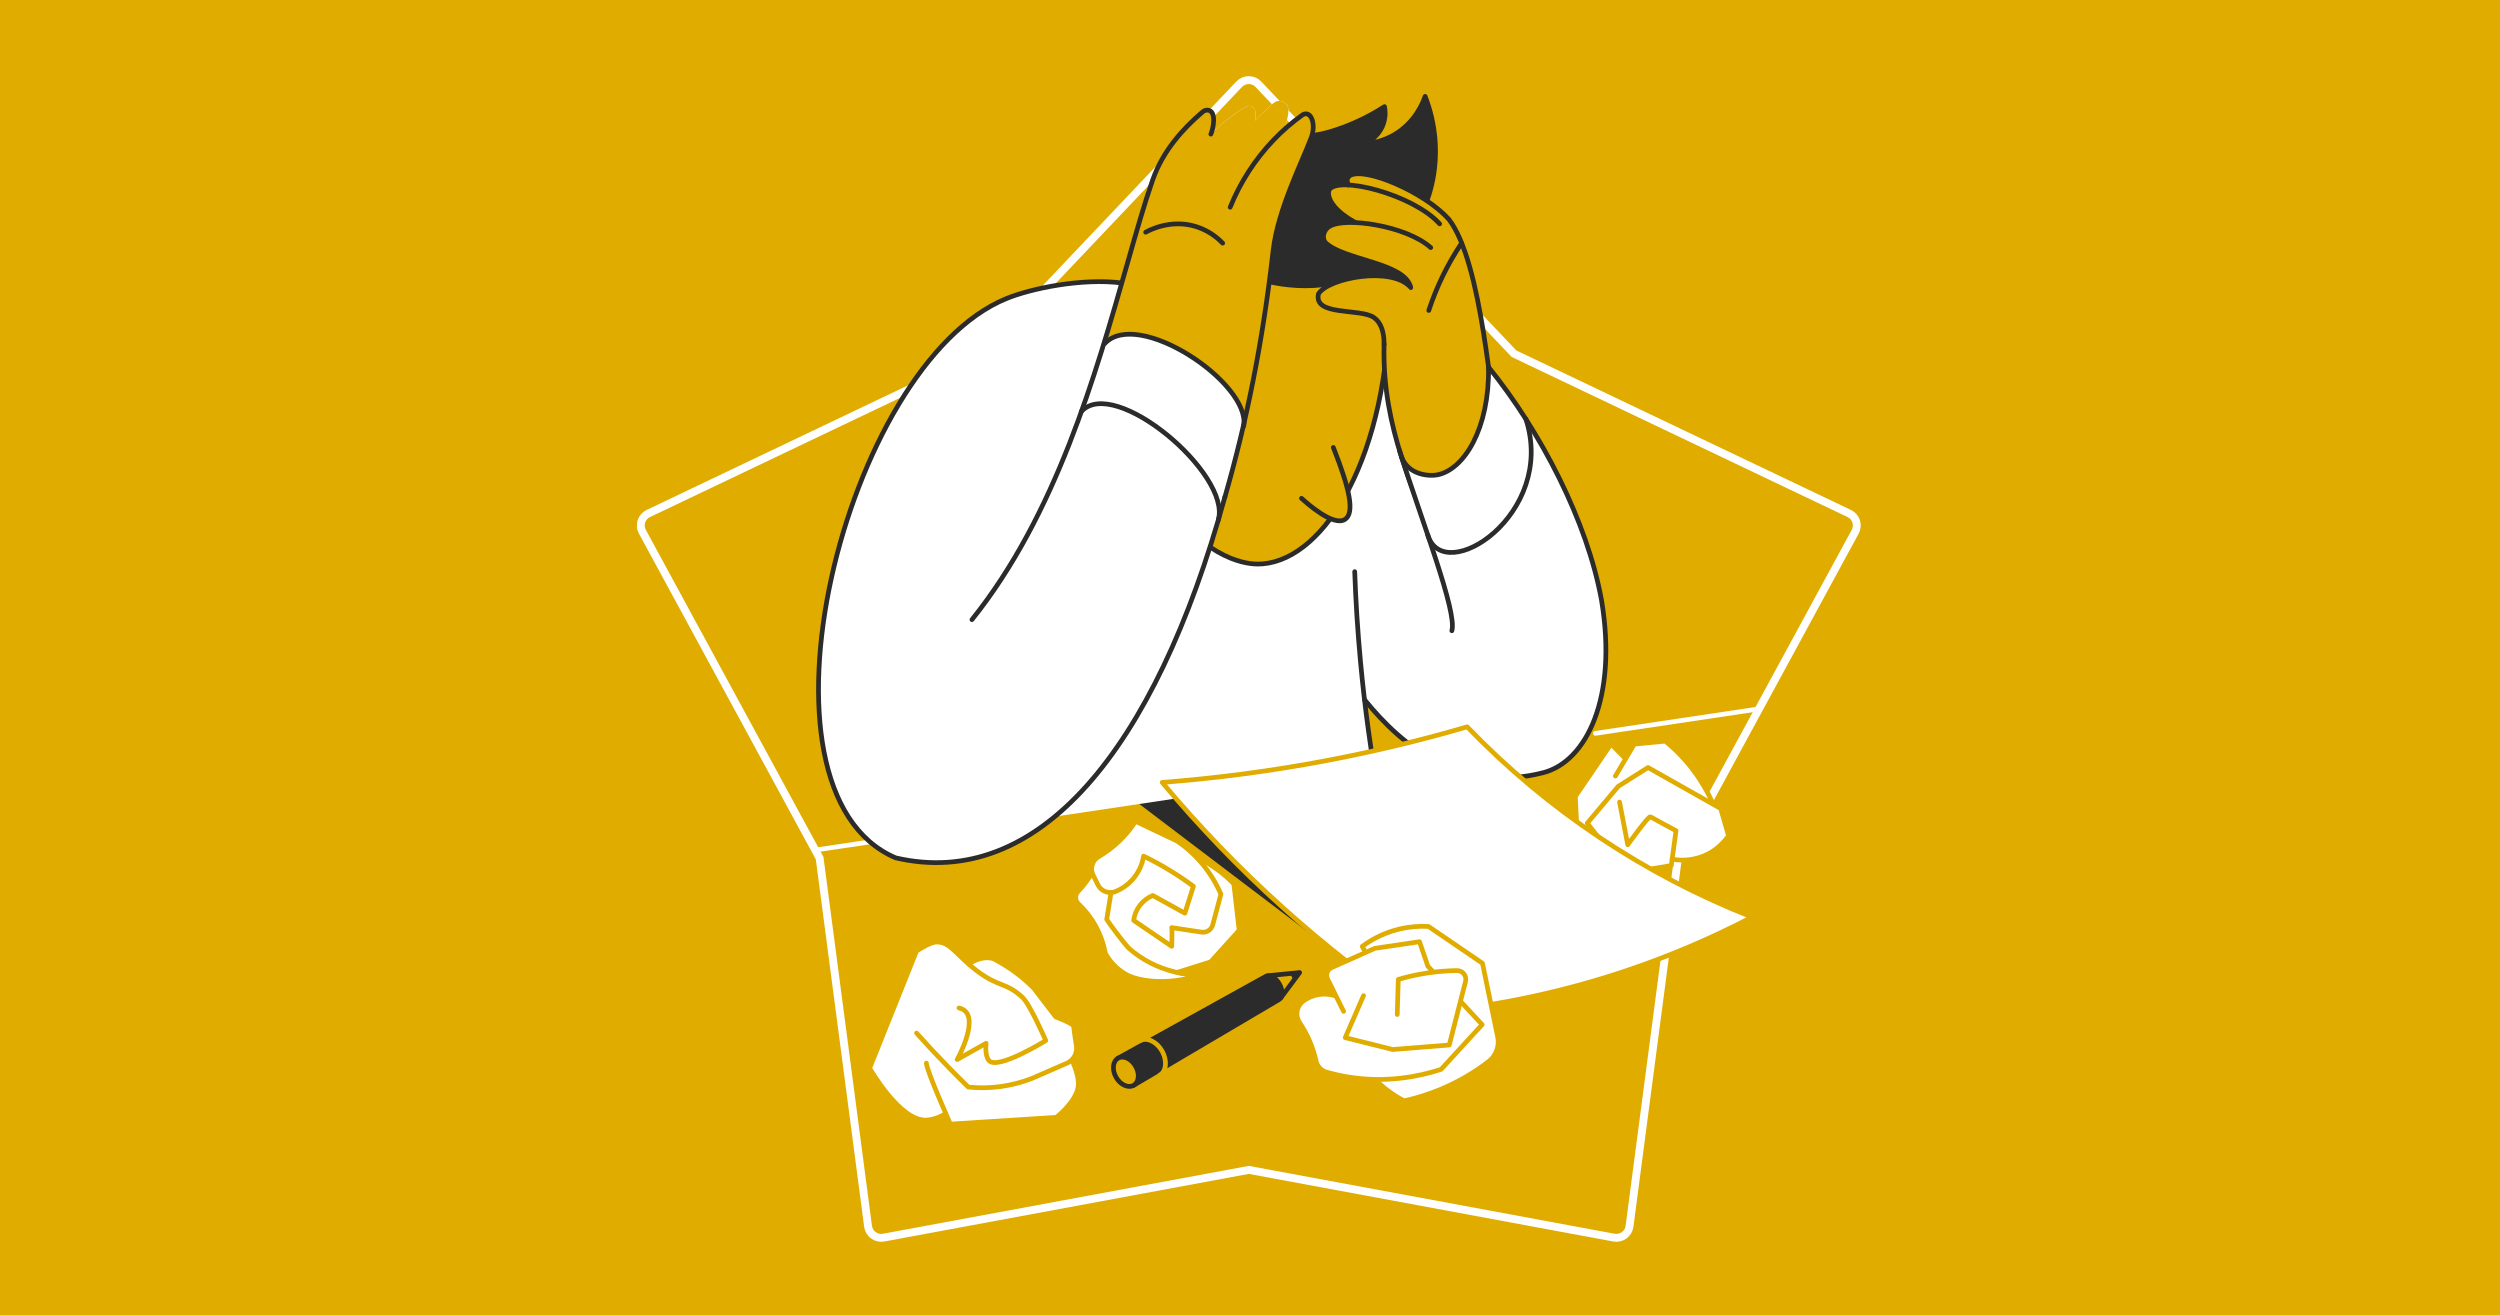 <svg xmlns="http://www.w3.org/2000/svg" width="1030" height="542" viewBox="0 0 1030 542" fill="none"><rect width="1030" height="542" fill="#E0AC00"></rect><path d="M510.539 34.701L405.221 145.722L267.101 211.563C266.434 211.883 265.838 212.334 265.351 212.888C264.864 213.445 264.495 214.094 264.266 214.798C264.038 215.501 263.955 216.244 264.023 216.98C264.091 217.715 264.307 218.431 264.66 219.08L337.686 353.543L357.642 505.257C357.739 505.99 357.984 506.696 358.362 507.332C358.74 507.968 359.244 508.519 359.843 508.954C360.441 509.389 361.122 509.697 361.844 509.859C362.565 510.023 363.312 510.038 364.04 509.903L514.501 481.993L664.964 509.903C665.691 510.036 666.437 510.022 667.157 509.858C667.878 509.694 668.559 509.386 669.156 508.951C669.755 508.518 670.258 507.966 670.636 507.33C671.014 506.696 671.259 505.99 671.355 505.257L691.312 353.543L764.338 219.08C764.691 218.431 764.909 217.715 764.977 216.98C765.045 216.244 764.962 215.501 764.733 214.796C764.505 214.094 764.135 213.443 763.648 212.888C763.16 212.332 762.564 211.881 761.896 211.563L623.753 145.722L518.441 34.701C517.933 34.164 517.32 33.736 516.641 33.443C515.962 33.151 515.23 33 514.49 33C513.75 33 513.018 33.151 512.339 33.443C511.661 33.736 511.047 34.164 510.539 34.701Z" fill="#E0AC00"></path><path d="M510.539 34.701L405.221 145.722L267.101 211.563C266.434 211.883 265.838 212.334 265.351 212.888C264.864 213.445 264.495 214.094 264.266 214.798C264.038 215.501 263.955 216.244 264.023 216.98C264.091 217.715 264.307 218.431 264.66 219.08L337.686 353.543L357.642 505.257C357.739 505.99 357.984 506.696 358.362 507.332C358.74 507.968 359.244 508.519 359.843 508.954C360.441 509.389 361.122 509.697 361.844 509.859C362.565 510.023 363.312 510.038 364.04 509.903L514.501 481.993L664.964 509.903C665.691 510.036 666.437 510.022 667.157 509.858C667.878 509.694 668.559 509.386 669.156 508.951C669.755 508.518 670.258 507.966 670.636 507.33C671.014 506.696 671.259 505.99 671.355 505.257L691.312 353.543L764.338 219.08C764.691 218.431 764.909 217.715 764.977 216.98C765.045 216.244 764.962 215.501 764.733 214.796C764.505 214.094 764.135 213.443 763.648 212.888C763.16 212.332 762.564 211.881 761.896 211.563L623.753 145.722L518.441 34.701C517.933 34.164 517.32 33.736 516.641 33.443C515.962 33.151 515.23 33 514.49 33C513.75 33 513.018 33.151 512.339 33.443C511.661 33.736 511.047 34.164 510.539 34.701Z" stroke="white" stroke-width="3.245" stroke-miterlimit="10"></path><path d="M468.641 330.688L542.654 386.842L495.455 326.18L468.641 330.688Z" fill="#2B2B2B"></path><path d="M566.033 315.782C563.857 302.28 561.974 287.923 560.543 272.752C558.711 253.387 557.856 235.17 557.673 218.298L487.879 171.867L440.605 223.07L412.832 338.702L566.033 315.782Z" fill="white"></path><path d="M659.855 247.37C653.94 214.595 634.712 177.709 613.28 151.212C616.76 156.61 576.453 157.586 577.968 154.715C559.201 136.671 557.524 155.008 545.182 161.21C542.213 162.744 539.67 164.991 537.785 167.751C538.601 196.937 539.412 226.124 540.22 255.318C548.347 265.695 577.549 333.127 635.718 318.363C653.601 313.826 666.533 287.438 659.855 247.37Z" fill="white"></path><path d="M572.479 123.039C572.1 187.393 546.246 230.183 520.219 232.325C516.262 232.652 487.634 227.185 477.884 199.475C477.366 198.001 473.23 197.85 473.23 197.85L478.216 123.039L574.868 84.625L585.165 121.224L572.484 123.039" fill="#E0AC00"></path><path d="M514.488 113.613C515.94 114.188 535.845 121.86 556.226 114.762C560.602 113.24 580.679 123.141 584.94 120.039C586.957 118.564 573.172 104.85 574.936 103.11C590.649 87.667 596.063 62.605 587.145 39.703C586.29 42.19 583.011 50.683 574.04 55.72C570.283 57.818 566.094 59.026 561.796 59.252C564.838 58.164 567.385 56.014 568.969 53.198C570.551 50.381 571.063 47.088 570.411 43.924C563.384 48.465 555.743 51.975 547.721 54.347C531.314 59.194 514.178 53.428 500.056 57.11C473.111 68.475 472.249 91.871 478.4 103.42C483.079 112.281 498.299 116.255 514.488 113.613Z" fill="#2B2B2B" stroke="#2B2B2B" stroke-width="1.947" stroke-linecap="round" stroke-linejoin="round"></path><path d="M482.383 210.621C501.5 232.921 516.264 232.645 520.21 232.317C546.242 230.176 572.097 187.385 572.47 123.031" stroke="#2B2B2B" stroke-width="1.947" stroke-linecap="round" stroke-linejoin="round"></path><path d="M549.326 184.344C555.931 201.062 558.389 211.455 554.018 214.062C549.217 216.934 538.512 207.389 536.215 205.304" fill="#E0AC00"></path><path d="M549.326 184.344C555.931 201.062 558.389 211.455 554.018 214.062C549.217 216.934 538.512 207.389 536.215 205.304" stroke="#2B2B2B" stroke-width="1.947" stroke-linecap="round" stroke-linejoin="round"></path><path d="M588.879 88.986C580.725 84.202 550.833 72.05 547.531 78.396C544.517 89.664 581.127 105.072 592.056 110.74" fill="#E0AC00"></path><path d="M586.083 97.16L570.272 141.793C570.847 173.689 578.467 196.78 586.266 208.22C586.8 208.674 599.25 202.385 599.75 202.799C605.494 199.737 617.634 191.48 618.283 187.971C617.681 185.027 616.966 181.987 616.135 178.851C612.885 165.482 610.891 108.479 596.977 90.355C586.065 78.197 558.586 67.136 555.176 73.39C551.856 79.415 576.572 90.355 586.083 97.16Z" fill="#E0AC00"></path><path d="M593.132 92.232C582.353 80.126 550.831 72.046 547.522 78.392C546.432 82.487 551.188 87.781 558.474 91.704" stroke="#2B2B2B" stroke-width="1.947" stroke-linecap="round" stroke-linejoin="round"></path><path d="M589.051 221.776C583.821 202.795 569.245 177.234 570.244 141.789" stroke="#2B2B2B" stroke-width="1.947" stroke-linecap="round" stroke-linejoin="round"></path><path d="M617.388 179.718C614.137 166.349 610.853 108.507 596.938 90.354C586.814 79.058 562.365 68.709 556.21 72.316C555.817 72.548 555.501 72.888 555.298 73.296C555.094 73.703 555.011 74.16 555.061 74.613V74.647C555.124 75.206 555.298 75.747 555.572 76.238" stroke="#2B2B2B" stroke-width="1.947" stroke-linecap="round" stroke-linejoin="round"></path><path d="M589.46 102.01C579.492 93.017 554.028 89.209 547.717 93.31C545.08 94.889 544.512 98.478 546.281 100.115C553.958 107.299 578.917 108.195 581.202 118.411" fill="#E0AC00"></path><path d="M589.46 102.01C579.492 93.017 554.028 89.209 547.717 93.31C545.08 94.889 544.512 98.478 546.281 100.115C553.958 107.299 578.917 108.195 581.202 118.411" stroke="#2B2B2B" stroke-width="1.947" stroke-linecap="round" stroke-linejoin="round"></path><path d="M581.212 118.408C573.315 109.506 547.33 114.503 543.218 121.044C541.035 130.359 560.401 126.896 566.034 130.807C569.003 132.862 570.244 136.802 570.244 141.804" fill="#E0AC00"></path><path d="M581.212 118.408C573.315 109.506 547.33 114.503 543.218 121.044C541.035 130.359 560.401 126.896 566.034 130.807C569.003 132.862 570.244 136.802 570.244 141.804" stroke="#2B2B2B" stroke-width="1.947" stroke-linecap="round" stroke-linejoin="round"></path><path d="M588.652 127.913C591.878 118.09 596.432 108.753 602.188 100.164" stroke="#2B2B2B" stroke-width="1.947" stroke-linecap="round" stroke-linejoin="round"></path><path d="M558.141 235.523C558.561 247.4 559.33 259.826 560.535 272.76C562.367 292.433 564.999 310.846 568.081 327.89" stroke="#2B2B2B" stroke-width="1.947" stroke-linecap="round" stroke-linejoin="round"></path><path d="M657.324 302.138L724.775 292.047" stroke="white" stroke-width="1.947" stroke-linecap="round" stroke-linejoin="round"></path><path d="M597.756 311.047L336.199 350.18" stroke="white" stroke-width="1.947" stroke-linecap="round" stroke-linejoin="round"></path><path d="M395.106 415.28C405.012 417.507 394.36 436.529 394.36 436.529L406.281 429.826C406.281 429.826 405.621 434.708 407.396 436.902C410.842 441.146 430.861 428.707 430.861 428.707C430.861 428.707 424.378 413.776 421.178 410.829C414.225 404.512 411.755 406.958 402.554 400.032C393.9 393.515 391.696 388.024 385.798 388.11C383.114 388.151 377.601 391.837 377.601 391.837L358.289 440.077C358.289 440.077 370.785 462.117 381.696 461.48C387.164 461.159 391.316 457.812 393.62 455.519" fill="white"></path><path d="M381.676 438.025C381.606 440.725 391.565 463.139 391.565 463.139L435.21 460.348C435.21 460.348 442.624 454.605 444.089 448.425C445.553 442.247 438.484 430.393 438.484 430.393C438.484 430.393 425.85 423.874 418.958 426.081" fill="white"></path><path d="M381.676 438.025C381.606 440.725 391.565 463.139 391.565 463.139L435.21 460.348C435.21 460.348 442.624 454.605 444.089 448.425C445.553 442.247 438.484 430.393 438.484 430.393C438.484 430.393 425.85 423.874 418.958 426.081" stroke="#E0AC00" stroke-width="1.947" stroke-linecap="round" stroke-linejoin="round"></path><path d="M399.232 397.288C401.729 395.043 406.927 393.722 409.896 395.301C415.755 398.416 421.122 402.376 425.827 407.057L434.963 418.978C434.963 418.978 442.319 421.769 442.319 422.786C442.319 423.361 442.94 427.426 443.467 430.9C443.695 432.352 443.435 433.838 442.729 435.126C442.023 436.415 440.914 437.435 439.569 438.027L425.067 444.345C416.761 447.575 407.805 448.784 398.938 447.871C396.331 445.332 393.709 442.711 391.071 440.008C386.338 435.177 381.856 430.384 377.621 425.629" fill="white"></path><path d="M399.232 397.288C401.729 395.043 406.927 393.722 409.896 395.301C415.755 398.416 421.122 402.376 425.827 407.057L434.963 418.978C434.963 418.978 442.319 421.769 442.319 422.786C442.319 423.361 442.94 427.426 443.467 430.9C443.695 432.352 443.435 433.838 442.729 435.126C442.023 436.415 440.914 437.435 439.569 438.027L425.067 444.345C416.761 447.575 407.805 448.784 398.938 447.871C396.331 445.332 393.709 442.711 391.071 440.008C386.338 435.177 381.856 430.384 377.621 425.629" stroke="#E0AC00" stroke-width="1.947" stroke-linecap="round" stroke-linejoin="round"></path><path d="M395.106 415.28C405.012 417.507 394.36 436.529 394.36 436.529L406.281 429.826C406.281 429.826 405.621 434.708 407.396 436.902C410.842 441.146 430.861 428.707 430.861 428.707C430.861 428.707 424.378 413.776 421.178 410.829C414.225 404.512 411.755 406.958 402.554 400.032C393.9 393.515 391.696 388.024 385.798 388.11C383.114 388.151 377.601 391.837 377.601 391.837L358.289 440.077C358.289 440.077 370.785 462.117 381.696 461.48C384.547 461.271 387.294 460.325 389.667 458.735" stroke="#E0AC00" stroke-width="1.947" stroke-linecap="round" stroke-linejoin="round"></path><path d="M452.099 355.392C450.159 359.789 447.477 363.818 444.167 367.303C443.841 367.651 443.588 368.06 443.421 368.508C443.252 368.954 443.176 369.43 443.194 369.907C443.212 370.384 443.324 370.852 443.523 371.286C443.723 371.719 444.007 372.108 444.357 372.431C450.14 377.855 454.02 384.998 455.424 392.801C457.342 396.299 460.165 399.216 463.596 401.249C464.595 401.823 467.707 403.546 473.991 404.161C480.828 404.81 487.725 403.96 494.2 401.667C492.224 401.653 490.252 401.508 488.296 401.237C487.095 401.077 485.958 400.869 484.897 400.663L498.777 396.299L510.549 383.262L508.333 364.168C506.491 362.249 504.499 360.48 502.377 358.879C490.564 349.96 477.46 348.301 469.815 348.07C468.363 349.823 463.849 354.789 456.792 355.537C455.227 355.701 453.649 355.652 452.099 355.392Z" fill="white" stroke="#E0AC00" stroke-width="1.947" stroke-linecap="round" stroke-linejoin="round"></path><path d="M482.744 382.181C483.015 382.993 482.744 389.894 482.744 389.894L467.066 379.207C467.356 376.951 468.241 374.811 469.628 373.006C471.015 371.204 472.856 369.799 474.962 368.939C479.361 371.369 483.764 373.803 488.171 376.238L491.685 365.154C488.779 363.001 485.518 360.773 481.923 358.578C478.155 356.282 474.537 354.352 471.166 352.721C470.57 356.404 468.916 359.834 466.406 362.594C464.53 364.632 462.231 366.233 459.669 367.286C458.324 367.842 456.817 367.868 455.453 367.357C454.088 366.844 452.97 365.834 452.325 364.529L450.331 360.462C449.7 359.162 449.581 357.671 450.001 356.287C450.42 354.903 451.346 353.727 452.594 352.997C458.749 349.379 463.98 344.382 467.876 338.398L484.948 346.507C492.929 351.942 499.197 359.537 503.016 368.405L499.64 381.039C499.378 382.017 498.765 382.864 497.917 383.418C497.068 383.971 496.046 384.192 495.045 384.037L482.744 382.181Z" fill="white" stroke="#E0AC00" stroke-width="1.947" stroke-linecap="round" stroke-linejoin="round"></path><path d="M457.751 367.703L455.965 378.804C456.987 380.527 463.24 388.79 464.974 390.583C467.747 393.036 470.82 395.13 474.118 396.813C480.352 399.967 487.232 401.628 494.217 401.665" stroke="#E0AC00" stroke-width="1.947" stroke-linecap="round" stroke-linejoin="round"></path><path d="M660.819 338.388L670.633 348.041C670.633 348.041 679.248 336.021 679.965 336.509C680.684 336.997 690.521 342.252 690.521 342.252L688.556 356.609L670.145 359.676L650.263 353.663L649.035 328.136L663.765 306.531L688.556 331.801" fill="white"></path><path d="M665.551 319.725L673.338 306.58L686.099 305.352C694.677 312.331 701.452 321.272 705.854 331.417" fill="white"></path><path d="M665.551 319.725L673.338 306.58L686.099 305.352C694.677 312.331 701.452 321.272 705.854 331.417" stroke="#E0AC00" stroke-width="1.947" stroke-linecap="round" stroke-linejoin="round"></path><path d="M670.141 359.703L653.941 339.166L666.702 323.989L678.98 316.219L708.929 333.131C710.001 336.845 711.077 340.562 712.156 344.284C710.037 347.439 707.168 350.02 703.807 351.795C699.225 354.146 693.998 354.919 688.932 353.994" fill="white"></path><path d="M670.141 359.703L653.941 339.166L666.702 323.989L678.98 316.219L708.929 333.131C710.001 336.845 711.077 340.562 712.156 344.284C710.037 347.439 707.168 350.02 703.807 351.795C699.225 354.146 693.998 354.919 688.932 353.994" stroke="#E0AC00" stroke-width="1.947" stroke-linecap="round" stroke-linejoin="round"></path><path d="M667.257 330.462L670.633 348.041C670.633 348.041 679.248 336.021 679.965 336.509C680.684 336.997 690.521 342.252 690.521 342.252L688.556 356.609L670.145 359.676L650.263 353.663L649.035 328.136L663.765 306.531L669.731 312.619" stroke="#E0AC00" stroke-width="1.947" stroke-linecap="round" stroke-linejoin="round"></path><path d="M535.449 400.695L522.309 402.016L527.586 411.251L535.449 400.695Z" fill="#E0AC00" stroke="#2B2B2B" stroke-width="1.947" stroke-linecap="round" stroke-linejoin="round"></path><path d="M521.484 402.274L460.695 435.96L467.088 447.135L526.934 411.841C528.536 410.894 528.61 408.011 527.111 405.392C525.614 402.773 523.109 401.372 521.484 402.274Z" fill="#2B2B2B" stroke="#2B2B2B" stroke-width="1.947" stroke-linecap="round" stroke-linejoin="round"></path><path d="M467.859 439.274C469.612 442.329 469.273 445.843 467.084 447.135C464.897 448.428 461.616 446.98 459.837 443.862C458.057 440.744 458.446 437.2 460.693 435.959C462.939 434.72 466.114 436.217 467.859 439.274Z" fill="#E0AC00" stroke="#2B2B2B" stroke-width="1.947" stroke-linecap="round" stroke-linejoin="round"></path><path d="M469.668 428.769C472.476 427.213 476.558 429.119 478.765 433.013C480.97 436.907 480.574 441.38 477.811 443.011" stroke="#E0AC00" stroke-width="1.947" stroke-linecap="round" stroke-linejoin="round"></path><path d="M532.957 404.042L535.45 400.695L531.297 401.109C531.657 401.524 531.977 401.975 532.251 402.452C532.538 402.957 532.775 403.491 532.957 404.042Z" fill="#2B2B2B"></path><path d="M536.722 47.258C534.019 49.194 531.429 51.284 528.968 53.518C530.191 50.256 530.915 47.327 530.806 45.042C530.668 41.998 527.021 40.522 524.69 42.48C522.749 44.111 520.986 45.76 518.683 48.028C518.109 48.602 517.587 49.142 517.046 49.694C517.368 48.028 517.46 46.414 517.046 45.226C516.907 44.88 516.693 44.568 516.422 44.313C516.149 44.058 515.825 43.865 515.471 43.748C515.116 43.631 514.741 43.593 514.371 43.636C513.999 43.679 513.642 43.802 513.325 43.997C508.039 47.105 503.183 50.893 498.882 55.264C499.8 53.082 501.38 45.392 497.412 45.369C496.685 45.389 495.989 45.665 495.447 46.15C487.482 52.944 479.143 62.052 474.917 74.164C470.604 86.511 466.733 100.919 462.186 116.574C445.835 114.501 424.999 118.768 414.577 123.041C347.92 150.319 304.332 325.808 369.002 353.425C443.951 370.902 502.552 271.492 524.511 103.228C526.706 86.442 536.296 67.1 540.224 56.677C542.262 51.284 540.224 45.369 536.722 47.258Z" fill="white"></path><path d="M462.164 116.579C445.813 114.506 424.978 118.773 414.555 123.046C347.921 150.324 304.333 325.813 369.003 353.43C427.286 367.018 475.675 309.941 504.649 204.767" stroke="#2B2B2B" stroke-width="1.947" stroke-linecap="round" stroke-linejoin="round"></path><path d="M536.723 47.258C534.02 49.194 531.432 51.284 528.969 53.518C530.192 50.256 530.916 47.327 530.807 45.042C530.669 41.998 527.022 40.522 524.691 42.48C522.75 44.111 520.987 45.76 518.684 48.028C518.11 48.602 517.588 49.142 517.047 49.694C517.369 48.028 517.461 46.414 517.047 45.226C516.908 44.88 516.695 44.568 516.423 44.313C516.15 44.058 515.826 43.865 515.472 43.748C515.117 43.631 514.742 43.593 514.372 43.636C514.001 43.679 513.644 43.802 513.326 43.997C508.04 47.105 503.184 50.893 498.883 55.264C499.744 53.22 501.18 46.34 498.096 45.461C497.874 45.403 497.643 45.372 497.413 45.369C497.054 45.37 496.699 45.442 496.368 45.582C496.201 45.652 496.04 45.735 495.885 45.829C495.734 45.927 495.588 46.035 495.448 46.15C494.955 46.575 494.455 47.006 493.955 47.454C490.797 50.225 487.852 53.233 485.152 56.453C483.252 58.733 481.513 61.143 479.949 63.666C479.547 64.309 479.162 64.964 478.8 65.63C477.259 68.354 475.963 71.21 474.929 74.164C474.402 75.686 473.873 77.242 473.355 78.827L473.287 79.039C472.786 80.571 472.291 82.114 471.806 83.668C471.765 83.806 471.72 83.944 471.679 84.081C471.209 85.594 470.74 87.125 470.273 88.676C470.21 88.877 470.151 89.078 470.094 89.25C469.638 90.751 469.189 92.269 468.745 93.804C468.659 94.085 468.577 94.378 468.491 94.66C468.074 96.099 467.654 97.558 467.229 99.036C467.085 99.541 466.936 100.041 466.793 100.552L465.839 103.877C462.467 115.673 458.861 128.399 454.469 141.647C468.113 126.877 515.342 157.791 512.471 175.479C517.797 151.618 521.824 127.485 524.53 103.188C526.443 86.367 536.315 67.06 540.243 56.637C542.265 51.284 540.225 45.369 536.723 47.258Z" fill="#E0AC00"></path><path d="M455.141 141.563C468.785 126.799 515.291 157.821 512.409 175.509" stroke="#2B2B2B" stroke-width="1.947" stroke-linecap="round" stroke-linejoin="round"></path><path d="M498.859 55.262C499.743 53.574 501.552 45.39 497.389 45.367C496.662 45.387 495.966 45.663 495.424 46.148C487.46 52.942 479.12 62.05 474.894 74.162C471.328 84.372 468.065 95.984 464.472 108.555C451.361 154.4 435.143 212.007 400.438 255.297" stroke="#2B2B2B" stroke-width="1.947" stroke-linecap="round" stroke-linejoin="round"></path><path d="M506.83 85.377C510.959 75.139 516.988 65.774 524.599 57.777C528.308 53.897 532.372 50.373 536.738 47.25C540.242 45.361 542.28 51.27 540.242 56.669C536.313 67.092 526.458 86.399 524.529 103.22C520.246 140.985 513.618 173.627 504.664 204.754" stroke="#2B2B2B" stroke-width="1.947" stroke-linecap="round" stroke-linejoin="round"></path><path d="M503.74 100.181C500.664 96.966 496.814 94.593 492.558 93.29C482.441 90.246 473.878 94.651 472.012 95.667" stroke="#2B2B2B" stroke-width="1.947" stroke-linecap="round" stroke-linejoin="round"></path><path d="M445.574 169.49C459.219 154.725 507.321 195.281 501.95 214.221" stroke="#2B2B2B" stroke-width="1.947" stroke-linecap="round" stroke-linejoin="round"></path><path d="M577.547 189.276C584.869 196.007 590.25 195.869 592.191 195.64C603.292 194.331 613.657 176.78 613.284 151.219C615.964 154.565 618.677 158.135 621.422 161.929C625.981 168.292 629.956 174.489 633.418 180.387C618.487 194.019 604.275 209.043 589.355 222.683C587.234 217.387 584.45 210.427 582.434 204.57C580.631 199.321 579.002 194.224 577.547 189.276Z" fill="white"></path><path d="M577.547 188.61C580.613 195.875 589.032 196.265 592.191 195.64C603.154 193.463 613.657 176.78 613.284 151.219" stroke="#2B2B2B" stroke-width="1.947" stroke-linecap="round" stroke-linejoin="round"></path><path d="M576.547 185.484C585.983 215.266 600.398 252.1 598.164 259.872" stroke="#2B2B2B" stroke-width="1.947" stroke-linecap="round" stroke-linejoin="round"></path><path d="M588.23 220.37C594.743 242.073 641.454 211.842 628.648 172.602" stroke="#2B2B2B" stroke-width="1.947" stroke-linecap="round" stroke-linejoin="round"></path><path d="M562.285 288.386C578.073 307.912 602.038 326.914 635.72 318.369C653.602 313.828 666.534 287.439 659.839 247.376C653.923 214.603 634.697 177.716 613.265 151.219" stroke="#2B2B2B" stroke-width="1.947" stroke-linecap="round" stroke-linejoin="round"></path><path d="M604.461 299.445C586.864 304.614 567.392 309.422 546.188 313.429C523.912 317.639 501.422 320.618 478.82 322.354C509.354 358.847 544.855 390.876 584.286 417.506C613.261 415.172 641.847 409.336 669.418 400.128C687.45 394.103 704.976 386.653 721.828 377.848C677.522 360.455 637.491 333.714 604.461 299.445Z" fill="white" stroke="#E0AC00" stroke-width="1.947" stroke-linecap="round" stroke-linejoin="round"></path><path d="M566.878 400.13L561.245 389.909C565.87 386.482 571.147 384.036 576.75 382.718C580.609 381.823 584.574 381.479 588.529 381.696L610.776 396.869L617.037 427.174C617.43 429.06 617.284 431.019 616.615 432.827C615.945 434.634 614.78 436.216 613.252 437.391C602.99 445.25 591.13 450.766 578.507 453.55C569.396 448.855 562.08 441.298 557.684 432.038L566.878 400.13Z" fill="white" stroke="#E0AC00" stroke-width="1.947" stroke-linecap="round" stroke-linejoin="round"></path><path d="M553.561 416.677L546.969 403.353C546.763 402.933 546.643 402.474 546.619 402.005C546.595 401.538 546.664 401.069 546.827 400.629C546.987 400.188 547.235 399.786 547.555 399.443C547.876 399.101 548.262 398.828 548.692 398.639L566.396 390.724L584.832 387.992L588.276 398.064L610.64 422.138L593.737 440.574C584.934 443.444 571.14 446.379 554.986 443.645C552.119 443.163 549.281 442.517 546.486 441.716C545.441 441.416 544.495 440.841 543.749 440.049C543.004 439.258 542.485 438.281 542.248 437.218C540.986 431.545 538.68 426.155 535.448 421.323C534.517 419.936 534.15 418.246 534.425 416.599C534.699 414.95 535.593 413.471 536.925 412.462C538.732 411.118 540.825 410.213 543.041 409.814C545.256 409.415 547.536 409.535 549.697 410.164" fill="white"></path><path d="M553.561 416.677L546.969 403.353C546.763 402.933 546.643 402.474 546.619 402.005C546.595 401.538 546.664 401.069 546.827 400.629C546.987 400.188 547.235 399.786 547.555 399.443C547.876 399.101 548.262 398.828 548.692 398.639L566.396 390.724L584.832 387.992L588.276 398.064L610.64 422.138L593.737 440.574C584.934 443.444 571.14 446.379 554.986 443.645C552.119 443.163 549.281 442.517 546.486 441.716C545.441 441.416 544.495 440.841 543.749 440.049C543.004 439.258 542.485 438.281 542.248 437.218C540.986 431.545 538.68 426.155 535.448 421.323C534.517 419.936 534.15 418.246 534.425 416.599C534.699 414.95 535.593 413.471 536.925 412.462C538.732 411.118 540.825 410.213 543.041 409.814C545.256 409.415 547.536 409.535 549.697 410.164" stroke="#E0AC00" stroke-width="1.947" stroke-linecap="round" stroke-linejoin="round"></path><path d="M561.768 410.22L554.238 427.505L573.805 432.398L597.091 430.538L603.805 404.368C603.941 403.832 603.954 403.273 603.839 402.731C603.724 402.19 603.485 401.683 603.143 401.249C602.801 400.815 602.361 400.466 601.861 400.229C601.362 399.992 600.815 399.874 600.262 399.883C592.077 399.987 583.943 401.212 576.091 403.524C575.948 408.336 575.807 413.148 575.666 417.962" fill="white"></path><path d="M561.768 410.22L554.238 427.505L573.805 432.398L597.091 430.538L603.805 404.368C603.941 403.832 603.954 403.273 603.839 402.731C603.724 402.19 603.485 401.683 603.143 401.249C602.801 400.815 602.361 400.466 601.861 400.229C601.362 399.992 600.815 399.874 600.262 399.883C592.077 399.987 583.943 401.212 576.091 403.524C575.948 408.336 575.807 413.148 575.666 417.962" stroke="#E0AC00" stroke-width="1.947" stroke-linecap="round" stroke-linejoin="round"></path></svg>